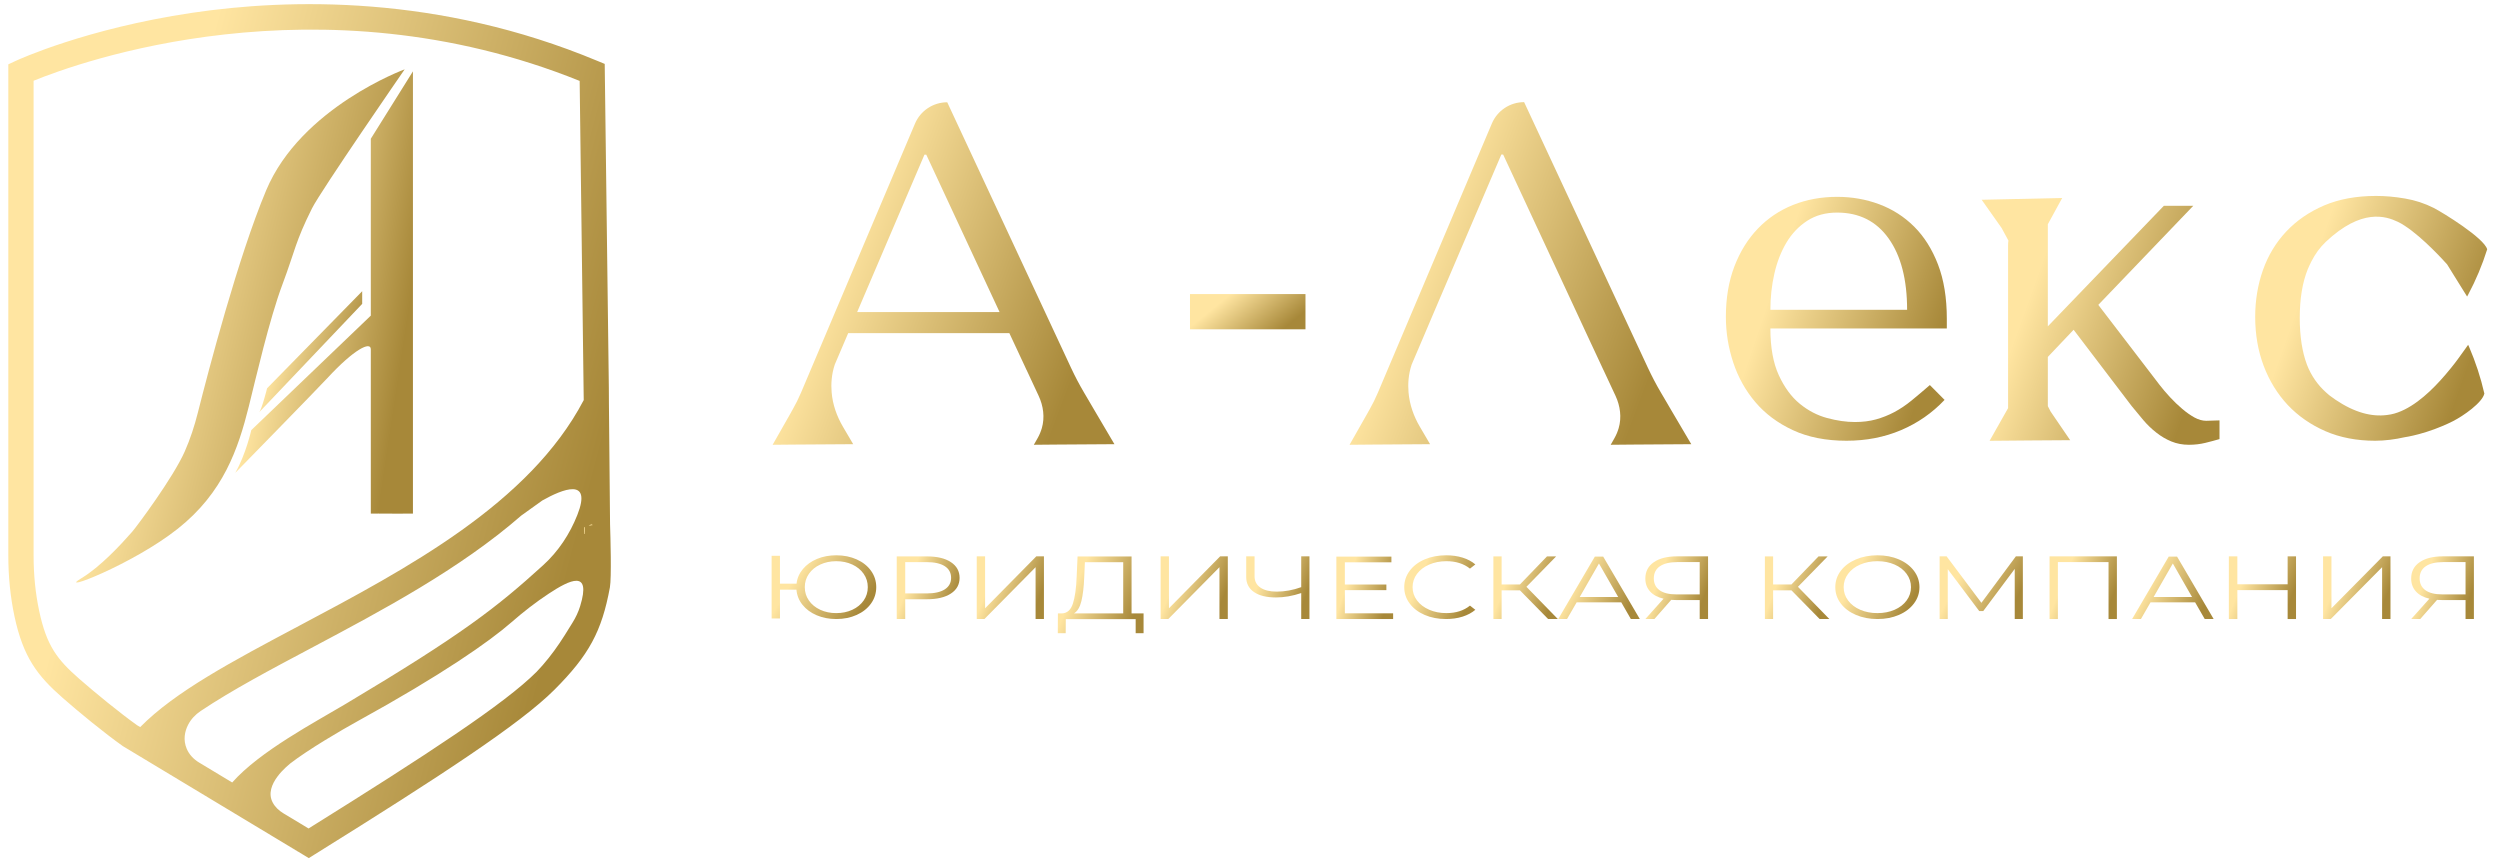 <?xml version="1.0" encoding="UTF-8"?> <svg xmlns="http://www.w3.org/2000/svg" width="183" height="63" viewBox="0 0 183 63" fill="none"> <path d="M19.55 28.422C19.55 28.422 19.159 29.989 18.963 30.185L26.512 22.243V21.317L19.55 28.422Z" fill="url(#paint0_linear_85_252)"></path> <path d="M30.227 7.381V5.223L27.143 10.156V23.104L18.393 31.486C18.393 31.486 18.001 33.246 17.221 34.615C17.403 34.427 23.231 28.47 23.971 27.669C25.91 25.57 27.143 24.953 27.143 25.57V37.593C28.627 37.611 30.227 37.593 30.227 37.593" fill="url(#paint1_linear_85_252)"></path> <path d="M27.749 37.548C27.663 37.548 27.749 37.601 27.749 37.601V37.548Z" fill="url(#paint2_linear_85_252)"></path> <path d="M29.622 5.075C29.622 5.075 22.027 7.864 19.483 13.932C17.428 18.832 15.246 27.177 14.482 30.209C14.236 31.182 13.927 32.137 13.52 33.055C12.667 34.979 10.009 38.542 9.678 38.921C8.853 39.867 7.322 41.507 5.977 42.314C4.019 43.489 9.702 41.336 13.026 38.694C16.351 36.051 17.433 32.87 18.216 29.738C18.725 27.7 19.709 23.391 20.682 20.798C21.607 18.331 21.607 17.715 22.84 15.249C23.479 13.971 29.622 5.075 29.622 5.075Z" fill="url(#paint3_linear_85_252)"></path> <path d="M43.5 39.084H43.395V38.908L43.454 38.844L43.474 38.822L43.5 39.084Z" fill="url(#paint4_linear_85_252)"></path> <path d="M44.055 38.48L43.691 38.49L43.899 38.347L44.055 38.48Z" fill="url(#paint5_linear_85_252)"></path> <path d="M43.458 39.084H43.36V38.912L43.357 38.607L43.406 38.568L43.415 38.848L43.433 38.827L43.458 39.084Z" fill="url(#paint6_linear_85_252)"></path> <path d="M42.72 29.304C38.749 36.864 29.803 41.612 21.902 45.806C17.031 48.392 12.811 50.631 10.261 53.224L10.036 53.088C8.788 52.2 6.963 50.708 5.794 49.684C4.173 48.263 3.408 47.261 2.869 44.726C2.597 43.45 2.459 42.087 2.459 40.675V5.911C5.708 4.582 23.246 -1.809 42.431 5.923L42.717 28.382V28.397L42.729 29.288C42.729 29.295 42.726 29.298 42.72 29.304ZM42.467 44.37C42.335 44.801 42.14 45.209 41.901 45.591C41.736 45.856 41.531 46.187 41.336 46.499C40.852 47.27 40.319 48.01 39.721 48.695C39.57 48.87 39.416 49.037 39.274 49.182C36.946 51.51 31.388 55.157 22.586 60.645L21.976 60.275L20.73 59.526C20.413 59.332 20.132 59.07 19.96 58.74C19.263 57.42 21.143 55.987 21.221 55.906C21.224 55.903 21.227 55.9 21.227 55.9C22.565 54.864 25.01 53.432 26.196 52.78C32.362 49.388 35.825 46.96 37.441 45.548C38.307 44.791 39.214 44.084 40.174 43.452C41.702 42.446 43.304 41.65 42.467 44.37ZM16.997 57.278L14.577 55.82C14.184 55.583 13.853 55.243 13.672 54.821C13.388 54.157 13.525 53.536 13.767 53.059C13.977 52.646 14.302 52.305 14.687 52.047C16.966 50.521 19.817 49.008 22.768 47.443C27.988 44.671 33.65 41.665 38.161 37.736C38.672 37.367 39.184 37.003 39.696 36.636C41.166 35.809 43.367 34.903 42.258 37.703C41.706 39.096 40.872 40.361 39.76 41.372C36.369 44.455 33.851 46.431 25.271 51.546C23.098 52.844 19.023 54.984 16.997 57.278ZM44.656 38.375L44.573 29.501L44.567 28.373L44.265 4.678L43.704 4.447C32.125 -0.379 21.181 -0.123 14.041 0.941C6.3 2.094 1.352 4.363 1.146 4.459L0.609 4.709V40.675C0.609 42.217 0.76 43.709 1.059 45.112C1.697 48.109 2.746 49.472 4.577 51.075C5.748 52.105 7.632 53.653 8.994 54.617L22.118 62.52L22.602 62.813L23.083 62.514C32.276 56.788 38.087 52.987 40.581 50.492C43.102 47.97 44.052 46.222 44.644 43C44.77 42.3 44.687 39.284 44.656 38.375Z" fill="url(#paint7_linear_85_252)"></path> <path d="M42.85 39.084H42.81C42.806 39.004 42.803 38.923 42.803 38.844L42.823 38.822L42.85 39.084Z" fill="url(#paint8_linear_85_252)"></path> <path d="M22.098 62.516L21 61.864L21.003 61.861L22.098 62.516Z" fill="url(#paint9_linear_85_252)"></path> <path d="M43.461 38.48L43.098 38.49L43.306 38.347L43.461 38.48Z" fill="url(#paint10_linear_85_252)"></path> <path d="M42.864 39.084H42.767V38.912L42.764 38.607L42.813 38.568L42.822 38.848L42.84 38.827L42.864 39.084Z" fill="url(#paint11_linear_85_252)"></path> <path d="M180.737 25.389C181.211 26.492 181.589 27.64 181.855 28.808C181.714 29.467 180.324 30.444 179.544 30.837C177.656 31.784 176.02 32.005 176.02 32.005C175.325 32.161 174.59 32.262 173.86 32.262C172.511 32.262 171.298 32.03 170.221 31.562C169.148 31.094 168.227 30.454 167.461 29.644C166.701 28.828 166.112 27.871 165.699 26.774C165.286 25.671 165.08 24.483 165.08 23.199C165.08 21.985 165.271 20.837 165.649 19.765C166.027 18.698 166.595 17.756 167.346 16.955C168.101 16.15 169.022 15.515 170.12 15.042C171.217 14.574 172.486 14.342 173.926 14.342C174.596 14.342 175.29 14.402 176.02 14.528C176.03 14.528 176.045 14.533 176.055 14.533C176.795 14.659 177.495 14.891 178.144 15.218C178.799 15.551 181.84 17.423 182.062 18.249C181.704 19.392 181.236 20.505 180.672 21.562L180.592 21.708L179.549 20.032L179.131 19.357L179.126 19.352C179.016 19.226 177.394 17.408 176.02 16.522C175.849 16.406 175.678 16.311 175.517 16.235C174.642 15.819 172.869 15.234 170.255 17.696C169.82 18.106 169.469 18.596 169.198 19.129C169.095 19.333 168.995 19.543 168.926 19.714C168.534 20.686 168.342 21.87 168.342 23.269C168.342 24.619 168.518 25.761 168.866 26.688L168.872 26.705C169.174 27.488 169.659 28.19 170.289 28.746C170.359 28.807 170.428 28.868 170.497 28.928C170.653 29.045 170.804 29.155 170.951 29.256C172.37 30.213 173.613 30.52 174.721 30.379C174.822 30.369 174.918 30.353 175.013 30.333C175.351 30.268 175.688 30.142 176.02 29.976C177.304 29.336 178.492 28.073 179.353 27.01C179.368 26.99 179.383 26.975 179.398 26.955C179.766 26.507 180.063 26.089 180.284 25.777C180.315 25.731 180.345 25.691 180.375 25.651C180.41 25.605 180.441 25.565 180.466 25.525C180.496 25.479 180.526 25.439 180.551 25.404C180.591 25.348 180.617 25.308 180.637 25.283L180.667 25.238L180.737 25.389Z" fill="url(#paint12_linear_85_252)"></path> <path d="M162.468 30.772V32.141C162.166 32.231 161.819 32.322 161.432 32.418C161.039 32.513 160.642 32.558 160.229 32.558C159.771 32.558 159.343 32.478 158.95 32.317C158.553 32.156 158.185 31.939 157.838 31.663C157.491 31.391 157.173 31.084 156.887 30.747C156.595 30.405 156.313 30.062 156.036 29.72L151.788 24.139L149.901 26.127V29.73L150.107 30.128L151.536 32.221L148.587 32.241L145.638 32.267L146.991 29.876V17.969C146.991 17.849 146.997 17.728 147.017 17.612L146.518 16.691L145.059 14.623L150.953 14.492L149.901 16.414V23.888L158.392 15.066H160.546L153.595 22.317L158.074 28.165C158.306 28.467 158.563 28.769 158.849 29.076C159.131 29.383 159.428 29.665 159.736 29.927C160.042 30.188 160.344 30.399 160.636 30.561C160.933 30.722 161.22 30.802 161.497 30.802L162.468 30.772Z" fill="url(#paint13_linear_85_252)"></path> <path d="M122.305 29.974L121.839 29.177L121.594 28.761C121.237 28.157 120.913 27.537 120.617 26.903L111.566 7.476C110.536 7.476 109.605 8.092 109.204 9.041L100.867 28.729C100.684 29.162 100.475 29.585 100.242 29.995L100.177 30.104L100.165 30.124L100.144 30.169L98.787 32.558L100.351 32.543L104.682 32.514L103.936 31.242C103.481 30.473 103.18 29.614 103.104 28.72C103.054 28.11 103.092 27.407 103.331 26.693V26.69L104.317 24.38L104.971 22.84L109.896 11.314H110.031L115.395 22.84L116.109 24.38L117.239 26.799L117.363 27.068C117.366 27.071 117.366 27.071 117.369 27.074L118.26 28.983C118.602 29.72 118.714 30.561 118.487 31.34C118.413 31.594 118.31 31.841 118.178 32.074L117.903 32.558L119.47 32.543L123.801 32.514L122.305 29.974Z" fill="url(#paint14_linear_85_252)"></path> <path d="M62.743 22.845L67.668 11.324H67.804L73.169 22.845H62.743ZM80.08 29.975L79.613 29.179L79.368 28.762C79.012 28.159 78.686 27.54 78.391 26.906L69.338 7.487C68.308 7.487 67.377 8.103 66.976 9.052L58.639 28.732C58.455 29.165 58.246 29.587 58.012 29.996L57.947 30.105L57.936 30.125L57.915 30.17L56.557 32.558L58.121 32.543L62.453 32.514L61.707 31.243C61.253 30.472 60.95 29.615 60.876 28.723C60.825 28.112 60.864 27.41 61.102 26.696V26.693L62.088 24.384H73.883L75.013 26.802L75.137 27.071C75.14 27.074 75.14 27.074 75.143 27.076L76.033 28.985C76.376 29.721 76.488 30.561 76.262 31.34C76.188 31.594 76.085 31.842 75.951 32.076L75.677 32.558L77.244 32.543L81.576 32.514L80.08 29.975Z" fill="url(#paint15_linear_85_252)"></path> <path d="M177.542 43.206C177.824 43.409 178.235 43.51 178.777 43.51H180.478V41.145H178.836C178.288 41.145 177.865 41.246 177.567 41.449C177.267 41.653 177.118 41.948 177.118 42.338C177.118 42.713 177.26 43.002 177.542 43.206ZM181.089 40.725V45.313H180.478V43.923H178.727C178.648 43.923 178.537 43.919 178.392 43.91L177.16 45.313H176.498L177.831 43.825C177.4 43.724 177.071 43.547 176.842 43.291C176.613 43.035 176.498 42.722 176.498 42.351C176.498 41.835 176.706 41.435 177.122 41.151C177.538 40.867 178.101 40.725 178.811 40.725H181.089Z" fill="url(#paint16_linear_85_252)"></path> <path d="M170.049 40.725H170.662V44.526L174.421 40.725H174.983V45.313H174.37V41.518L170.611 45.313H170.049V40.725Z" fill="url(#paint17_linear_85_252)"></path> <path d="M168.069 40.725V45.313H167.455V43.196H163.774V45.313H163.152V40.725H163.774V42.77H167.455V40.725H168.069Z" fill="url(#paint18_linear_85_252)"></path> <path d="M160.457 43.7L159.051 41.246L157.644 43.7H160.457ZM160.683 44.092H157.418L156.715 45.313H156.07L158.749 40.744H159.361L162.039 45.313H161.387L160.683 44.092Z" fill="url(#paint19_linear_85_252)"></path> <path d="M154.956 40.725V45.313H154.345V41.145H150.637V45.313H150.027V40.725H154.956Z" fill="url(#paint20_linear_85_252)"></path> <path d="M148.073 40.725V45.313H147.478V41.643L145.173 44.73H144.88L142.576 41.662V45.313H141.98V40.725H142.492L145.039 44.127L147.561 40.725H148.073Z" fill="url(#paint21_linear_85_252)"></path> <path d="M138.685 44.635C139.059 44.471 139.353 44.244 139.565 43.953C139.777 43.663 139.884 43.338 139.884 42.98C139.884 42.622 139.777 42.297 139.565 42.007C139.353 41.716 139.059 41.489 138.685 41.325C138.311 41.162 137.891 41.079 137.428 41.079C136.964 41.079 136.544 41.162 136.167 41.325C135.789 41.489 135.493 41.716 135.278 42.007C135.063 42.297 134.956 42.622 134.956 42.98C134.956 43.338 135.063 43.663 135.278 43.953C135.493 44.244 135.789 44.471 136.167 44.635C136.544 44.798 136.964 44.88 137.428 44.88C137.891 44.88 138.311 44.798 138.685 44.635ZM135.848 45.008C135.376 44.805 135.007 44.526 134.742 44.172C134.476 43.819 134.344 43.421 134.344 42.98C134.344 42.539 134.476 42.141 134.742 41.787C135.007 41.433 135.376 41.155 135.848 40.952C136.32 40.749 136.847 40.647 137.428 40.647C138.009 40.647 138.533 40.748 138.999 40.949C139.466 41.149 139.833 41.428 140.101 41.784C140.37 42.14 140.504 42.539 140.504 42.98C140.504 43.421 140.37 43.82 140.101 44.176C139.833 44.532 139.466 44.811 138.999 45.011C138.533 45.212 138.009 45.313 137.428 45.313C136.847 45.313 136.32 45.211 135.848 45.008Z" fill="url(#paint22_linear_85_252)"></path> <path d="M131.131 43.21H129.791V45.313H129.189V40.728H129.791V42.784H131.131L133.115 40.728H133.784L131.608 42.955L133.909 45.313H133.198L131.131 43.21Z" fill="url(#paint23_linear_85_252)"></path> <path d="M121.482 43.206C121.764 43.409 122.176 43.51 122.717 43.51H124.418V41.145H122.776C122.229 41.145 121.806 41.246 121.507 41.449C121.208 41.653 121.059 41.948 121.059 42.338C121.059 42.713 121.2 43.002 121.482 43.206ZM125.03 40.725V45.313H124.418V43.923H122.667C122.589 43.923 122.477 43.919 122.332 43.91L121.101 45.313H120.439L121.771 43.825C121.341 43.724 121.011 43.547 120.783 43.291C120.553 43.035 120.439 42.722 120.439 42.351C120.439 41.835 120.647 41.435 121.063 41.151C121.479 40.867 122.041 40.725 122.751 40.725H125.03Z" fill="url(#paint24_linear_85_252)"></path> <path d="M118.451 43.7L117.043 41.246L115.636 43.7H118.451ZM118.677 44.092H115.41L114.706 45.313H114.062L116.742 40.744H117.353L120.034 45.313H119.379L118.677 44.092Z" fill="url(#paint25_linear_85_252)"></path> <path d="M111.257 43.21H109.918V45.313H109.316V40.728H109.918V42.784H111.257L113.239 40.728H113.908L111.733 42.955L114.034 45.313H113.323L111.257 43.21Z" fill="url(#paint26_linear_85_252)"></path> <path d="M104.282 45.011C103.817 44.81 103.452 44.532 103.188 44.175C102.923 43.82 102.791 43.421 102.791 42.98C102.791 42.539 102.923 42.14 103.188 41.784C103.452 41.428 103.818 41.149 104.286 40.948C104.754 40.748 105.277 40.647 105.856 40.647C106.291 40.647 106.691 40.704 107.059 40.817C107.426 40.931 107.738 41.097 107.994 41.315L107.602 41.623C107.146 41.261 106.569 41.079 105.873 41.079C105.411 41.079 104.99 41.163 104.612 41.328C104.233 41.495 103.937 41.722 103.722 42.01C103.508 42.298 103.401 42.622 103.401 42.98C103.401 43.338 103.508 43.661 103.722 43.95C103.937 44.238 104.233 44.465 104.612 44.631C104.99 44.797 105.411 44.88 105.873 44.88C106.575 44.88 107.151 44.696 107.602 44.33L107.994 44.638C107.738 44.856 107.425 45.023 107.055 45.139C106.685 45.255 106.282 45.313 105.848 45.313C105.269 45.313 104.747 45.212 104.282 45.011Z" fill="url(#paint27_linear_85_252)"></path> <path d="M101.977 44.895V45.313H97.822V40.744H101.851V41.161H98.443V42.787H101.482V43.198H98.443V44.895H101.977Z" fill="url(#paint28_linear_85_252)"></path> <path d="M95.852 40.725V45.313H95.249V43.412C94.613 43.626 93.996 43.733 93.399 43.733C92.713 43.733 92.178 43.602 91.796 43.34C91.414 43.078 91.223 42.711 91.223 42.239V40.725H91.834V42.186C91.834 42.54 91.976 42.816 92.261 43.012C92.545 43.209 92.944 43.307 93.458 43.307C94.044 43.307 94.641 43.198 95.249 42.98V40.725H95.852Z" fill="url(#paint29_linear_85_252)"></path> <path d="M84.957 40.725H85.567V44.526L89.314 40.725H89.875V45.313H89.264V41.518L85.517 45.313H84.957V40.725Z" fill="url(#paint30_linear_85_252)"></path> <path d="M79.159 43.994C79.05 44.446 78.867 44.749 78.611 44.902H82.219V41.153H79.414L79.364 42.267C79.336 42.966 79.268 43.542 79.159 43.994ZM83.709 44.902V46.351H83.131V45.322H78.016L78.008 46.351H77.43L77.439 44.902H77.732C78.117 44.885 78.385 44.646 78.535 44.184C78.686 43.723 78.778 43.069 78.812 42.221L78.878 40.732H82.83V44.902H83.709Z" fill="url(#paint31_linear_85_252)"></path> <path d="M71.498 40.725H72.109V44.526L75.856 40.725H76.416V45.313H75.805V41.518L72.058 45.313H71.498V40.725Z" fill="url(#paint32_linear_85_252)"></path> <path d="M69.158 43.141C69.466 42.943 69.62 42.662 69.62 42.3C69.62 41.929 69.466 41.644 69.158 41.445C68.85 41.247 68.406 41.147 67.824 41.147H66.262V43.439H67.824C68.406 43.439 68.85 43.34 69.158 43.141ZM69.603 41.147C70.028 41.426 70.241 41.811 70.241 42.3C70.241 42.789 70.028 43.172 69.603 43.449C69.178 43.726 68.59 43.865 67.84 43.865H66.262V45.313H65.641V40.728H67.84C68.59 40.728 69.178 40.867 69.603 41.147Z" fill="url(#paint33_linear_85_252)"></path> <path d="M62.392 44.635C62.744 44.471 63.02 44.245 63.221 43.956C63.422 43.668 63.522 43.343 63.522 42.98C63.522 42.617 63.422 42.292 63.221 42.004C63.02 41.715 62.744 41.489 62.392 41.325C62.041 41.162 61.647 41.079 61.211 41.079C60.782 41.079 60.391 41.162 60.04 41.325C59.688 41.489 59.412 41.715 59.211 42.004C59.01 42.292 58.91 42.617 58.91 42.98C58.91 43.343 59.01 43.668 59.211 43.956C59.412 44.245 59.688 44.471 60.04 44.635C60.391 44.798 60.782 44.88 61.211 44.88C61.647 44.88 62.041 44.798 62.392 44.635ZM62.71 40.949C63.157 41.149 63.507 41.428 63.761 41.784C64.015 42.14 64.141 42.539 64.141 42.98C64.141 43.421 64.015 43.82 63.761 44.176C63.507 44.532 63.157 44.811 62.71 45.011C62.263 45.212 61.764 45.313 61.211 45.313C60.687 45.313 60.21 45.221 59.78 45.037C59.35 44.854 59.005 44.599 58.742 44.271C58.48 43.943 58.332 43.574 58.299 43.163H57.093V45.273H56.482V40.686H57.093V42.724H58.307C58.351 42.327 58.506 41.97 58.772 41.653C59.037 41.336 59.381 41.09 59.805 40.912C60.229 40.736 60.698 40.647 61.211 40.647C61.764 40.647 62.263 40.748 62.71 40.949Z" fill="url(#paint34_linear_85_252)"></path> <path d="M139.6 22.675C139.6 20.46 139.149 18.72 138.248 17.456C137.348 16.193 136.092 15.561 134.479 15.561C133.634 15.561 132.903 15.761 132.286 16.162C131.669 16.563 131.163 17.095 130.768 17.757C130.373 18.42 130.078 19.176 129.884 20.028C129.689 20.88 129.592 21.763 129.592 22.675H139.6ZM126.954 19.511C127.368 18.425 127.94 17.501 128.672 16.738C129.403 15.976 130.264 15.397 131.253 15.001C132.242 14.606 133.317 14.409 134.479 14.409C135.56 14.409 136.587 14.589 137.558 14.951C138.528 15.313 139.381 15.859 140.115 16.588C140.848 17.318 141.431 18.241 141.861 19.36C142.291 20.479 142.507 21.802 142.507 23.327V24.045H129.592C129.592 25.437 129.798 26.578 130.209 27.468C130.62 28.36 131.132 29.055 131.744 29.556C132.355 30.057 133.022 30.405 133.745 30.6C134.468 30.795 135.146 30.892 135.78 30.892C136.343 30.892 136.857 30.828 137.321 30.7C137.785 30.572 138.233 30.394 138.664 30.166C139.094 29.937 139.517 29.653 139.931 29.314C140.346 28.975 140.79 28.599 141.266 28.187L142.343 29.272C141.439 30.23 140.377 30.967 139.159 31.485C137.94 32.003 136.608 32.262 135.163 32.262C133.655 32.262 132.345 32.003 131.235 31.485C130.123 30.967 129.207 30.282 128.487 29.431C127.766 28.579 127.227 27.61 126.87 26.525C126.513 25.439 126.334 24.329 126.334 23.193C126.334 21.824 126.541 20.596 126.954 19.511Z" fill="url(#paint35_linear_85_252)"></path> <path d="M87.107 21.526H95.561V24.105H87.107V21.526Z" fill="url(#paint36_linear_85_252)"></path> <defs> <linearGradient id="paint0_linear_85_252" x1="21.614" y1="21.317" x2="27.29" y2="23.126" gradientUnits="userSpaceOnUse"> <stop stop-color="#FFE5A1"></stop> <stop offset="1" stop-color="#A78839"></stop> </linearGradient> <linearGradient id="paint1_linear_85_252" x1="21.789" y1="5.223" x2="32.321" y2="6.807" gradientUnits="userSpaceOnUse"> <stop stop-color="#FFE5A1"></stop> <stop offset="1" stop-color="#A78839"></stop> </linearGradient> <linearGradient id="paint2_linear_85_252" x1="27.724" y1="37.548" x2="27.754" y2="37.556" gradientUnits="userSpaceOnUse"> <stop stop-color="#FFE5A1"></stop> <stop offset="1" stop-color="#A78839"></stop> </linearGradient> <linearGradient id="paint3_linear_85_252" x1="14.022" y1="5.075" x2="32.853" y2="9.588" gradientUnits="userSpaceOnUse"> <stop stop-color="#FFE5A1"></stop> <stop offset="1" stop-color="#A78839"></stop> </linearGradient> <linearGradient id="paint4_linear_85_252" x1="43.431" y1="38.822" x2="43.517" y2="38.835" gradientUnits="userSpaceOnUse"> <stop stop-color="#FFE5A1"></stop> <stop offset="1" stop-color="#A78839"></stop> </linearGradient> <linearGradient id="paint5_linear_85_252" x1="43.819" y1="38.347" x2="43.977" y2="38.498" gradientUnits="userSpaceOnUse"> <stop stop-color="#FFE5A1"></stop> <stop offset="1" stop-color="#A78839"></stop> </linearGradient> <linearGradient id="paint6_linear_85_252" x1="43.393" y1="38.568" x2="43.476" y2="38.574" gradientUnits="userSpaceOnUse"> <stop stop-color="#FFE5A1"></stop> <stop offset="1" stop-color="#A78839"></stop> </linearGradient> <linearGradient id="paint7_linear_85_252" x1="16.099" y1="0.304" x2="50.24" y2="9.323" gradientUnits="userSpaceOnUse"> <stop stop-color="#FFE5A1"></stop> <stop offset="1" stop-color="#A78839"></stop> </linearGradient> <linearGradient id="paint8_linear_85_252" x1="42.819" y1="38.822" x2="42.858" y2="38.825" gradientUnits="userSpaceOnUse"> <stop stop-color="#FFE5A1"></stop> <stop offset="1" stop-color="#A78839"></stop> </linearGradient> <linearGradient id="paint9_linear_85_252" x1="21.386" y1="61.861" x2="22.038" y2="62.271" gradientUnits="userSpaceOnUse"> <stop stop-color="#FFE5A1"></stop> <stop offset="1" stop-color="#A78839"></stop> </linearGradient> <linearGradient id="paint10_linear_85_252" x1="43.225" y1="38.347" x2="43.383" y2="38.497" gradientUnits="userSpaceOnUse"> <stop stop-color="#FFE5A1"></stop> <stop offset="1" stop-color="#A78839"></stop> </linearGradient> <linearGradient id="paint11_linear_85_252" x1="42.799" y1="38.568" x2="42.881" y2="38.574" gradientUnits="userSpaceOnUse"> <stop stop-color="#FFE5A1"></stop> <stop offset="1" stop-color="#A78839"></stop> </linearGradient> <linearGradient id="paint12_linear_85_252" x1="171.045" y1="14.342" x2="183.536" y2="18.774" gradientUnits="userSpaceOnUse"> <stop stop-color="#FFE5A1"></stop> <stop offset="1" stop-color="#A78839"></stop> </linearGradient> <linearGradient id="paint13_linear_85_252" x1="151.173" y1="14.492" x2="163.93" y2="19.095" gradientUnits="userSpaceOnUse"> <stop stop-color="#FFE5A1"></stop> <stop offset="1" stop-color="#A78839"></stop> </linearGradient> <linearGradient id="paint14_linear_85_252" x1="107.573" y1="7.476" x2="125.753" y2="14.265" gradientUnits="userSpaceOnUse"> <stop stop-color="#FFE5A1"></stop> <stop offset="1" stop-color="#A78839"></stop> </linearGradient> <linearGradient id="paint15_linear_85_252" x1="65.344" y1="7.487" x2="83.525" y2="14.281" gradientUnits="userSpaceOnUse"> <stop stop-color="#FFE5A1"></stop> <stop offset="1" stop-color="#A78839"></stop> </linearGradient> <linearGradient id="paint16_linear_85_252" x1="178.111" y1="40.725" x2="181.445" y2="41.974" gradientUnits="userSpaceOnUse"> <stop stop-color="#FFE5A1"></stop> <stop offset="1" stop-color="#A78839"></stop> </linearGradient> <linearGradient id="paint17_linear_85_252" x1="171.782" y1="40.725" x2="175.298" y2="42.141" gradientUnits="userSpaceOnUse"> <stop stop-color="#FFE5A1"></stop> <stop offset="1" stop-color="#A78839"></stop> </linearGradient> <linearGradient id="paint18_linear_85_252" x1="164.879" y1="40.725" x2="168.387" y2="42.133" gradientUnits="userSpaceOnUse"> <stop stop-color="#FFE5A1"></stop> <stop offset="1" stop-color="#A78839"></stop> </linearGradient> <linearGradient id="paint19_linear_85_252" x1="158.167" y1="40.744" x2="162.156" y2="42.695" gradientUnits="userSpaceOnUse"> <stop stop-color="#FFE5A1"></stop> <stop offset="1" stop-color="#A78839"></stop> </linearGradient> <linearGradient id="paint20_linear_85_252" x1="151.759" y1="40.725" x2="155.272" y2="42.138" gradientUnits="userSpaceOnUse"> <stop stop-color="#FFE5A1"></stop> <stop offset="1" stop-color="#A78839"></stop> </linearGradient> <linearGradient id="paint21_linear_85_252" x1="144.121" y1="40.725" x2="148.166" y2="42.737" gradientUnits="userSpaceOnUse"> <stop stop-color="#FFE5A1"></stop> <stop offset="1" stop-color="#A78839"></stop> </linearGradient> <linearGradient id="paint22_linear_85_252" x1="136.507" y1="40.647" x2="140.607" y2="42.674" gradientUnits="userSpaceOnUse"> <stop stop-color="#FFE5A1"></stop> <stop offset="1" stop-color="#A78839"></stop> </linearGradient> <linearGradient id="paint23_linear_85_252" x1="130.847" y1="40.728" x2="134.25" y2="42.04" gradientUnits="userSpaceOnUse"> <stop stop-color="#FFE5A1"></stop> <stop offset="1" stop-color="#A78839"></stop> </linearGradient> <linearGradient id="paint24_linear_85_252" x1="122.052" y1="40.725" x2="125.386" y2="41.974" gradientUnits="userSpaceOnUse"> <stop stop-color="#FFE5A1"></stop> <stop offset="1" stop-color="#A78839"></stop> </linearGradient> <linearGradient id="paint25_linear_85_252" x1="116.16" y1="40.744" x2="120.149" y2="42.696" gradientUnits="userSpaceOnUse"> <stop stop-color="#FFE5A1"></stop> <stop offset="1" stop-color="#A78839"></stop> </linearGradient> <linearGradient id="paint26_linear_85_252" x1="110.974" y1="40.728" x2="114.376" y2="42.039" gradientUnits="userSpaceOnUse"> <stop stop-color="#FFE5A1"></stop> <stop offset="1" stop-color="#A78839"></stop> </linearGradient> <linearGradient id="paint27_linear_85_252" x1="104.618" y1="40.647" x2="108.288" y2="42.179" gradientUnits="userSpaceOnUse"> <stop stop-color="#FFE5A1"></stop> <stop offset="1" stop-color="#A78839"></stop> </linearGradient> <linearGradient id="paint28_linear_85_252" x1="99.282" y1="40.744" x2="102.365" y2="41.794" gradientUnits="userSpaceOnUse"> <stop stop-color="#FFE5A1"></stop> <stop offset="1" stop-color="#A78839"></stop> </linearGradient> <linearGradient id="paint29_linear_85_252" x1="92.849" y1="40.725" x2="96.203" y2="41.992" gradientUnits="userSpaceOnUse"> <stop stop-color="#FFE5A1"></stop> <stop offset="1" stop-color="#A78839"></stop> </linearGradient> <linearGradient id="paint30_linear_85_252" x1="86.684" y1="40.725" x2="90.192" y2="42.133" gradientUnits="userSpaceOnUse"> <stop stop-color="#FFE5A1"></stop> <stop offset="1" stop-color="#A78839"></stop> </linearGradient> <linearGradient id="paint31_linear_85_252" x1="79.635" y1="40.732" x2="84.06" y2="42.584" gradientUnits="userSpaceOnUse"> <stop stop-color="#FFE5A1"></stop> <stop offset="1" stop-color="#A78839"></stop> </linearGradient> <linearGradient id="paint32_linear_85_252" x1="73.225" y1="40.725" x2="76.733" y2="42.133" gradientUnits="userSpaceOnUse"> <stop stop-color="#FFE5A1"></stop> <stop offset="1" stop-color="#A78839"></stop> </linearGradient> <linearGradient id="paint33_linear_85_252" x1="67.256" y1="40.728" x2="70.595" y2="41.982" gradientUnits="userSpaceOnUse"> <stop stop-color="#FFE5A1"></stop> <stop offset="1" stop-color="#A78839"></stop> </linearGradient> <linearGradient id="paint34_linear_85_252" x1="59.172" y1="40.647" x2="63.776" y2="43.477" gradientUnits="userSpaceOnUse"> <stop stop-color="#FFE5A1"></stop> <stop offset="1" stop-color="#A78839"></stop> </linearGradient> <linearGradient id="paint35_linear_85_252" x1="132.014" y1="14.409" x2="144.026" y2="18.483" gradientUnits="userSpaceOnUse"> <stop stop-color="#FFE5A1"></stop> <stop offset="1" stop-color="#A78839"></stop> </linearGradient> <linearGradient id="paint36_linear_85_252" x1="90.077" y1="21.526" x2="92.87" y2="24.954" gradientUnits="userSpaceOnUse"> <stop stop-color="#FFE5A1"></stop> <stop offset="1" stop-color="#A78839"></stop> </linearGradient> </defs> </svg> 